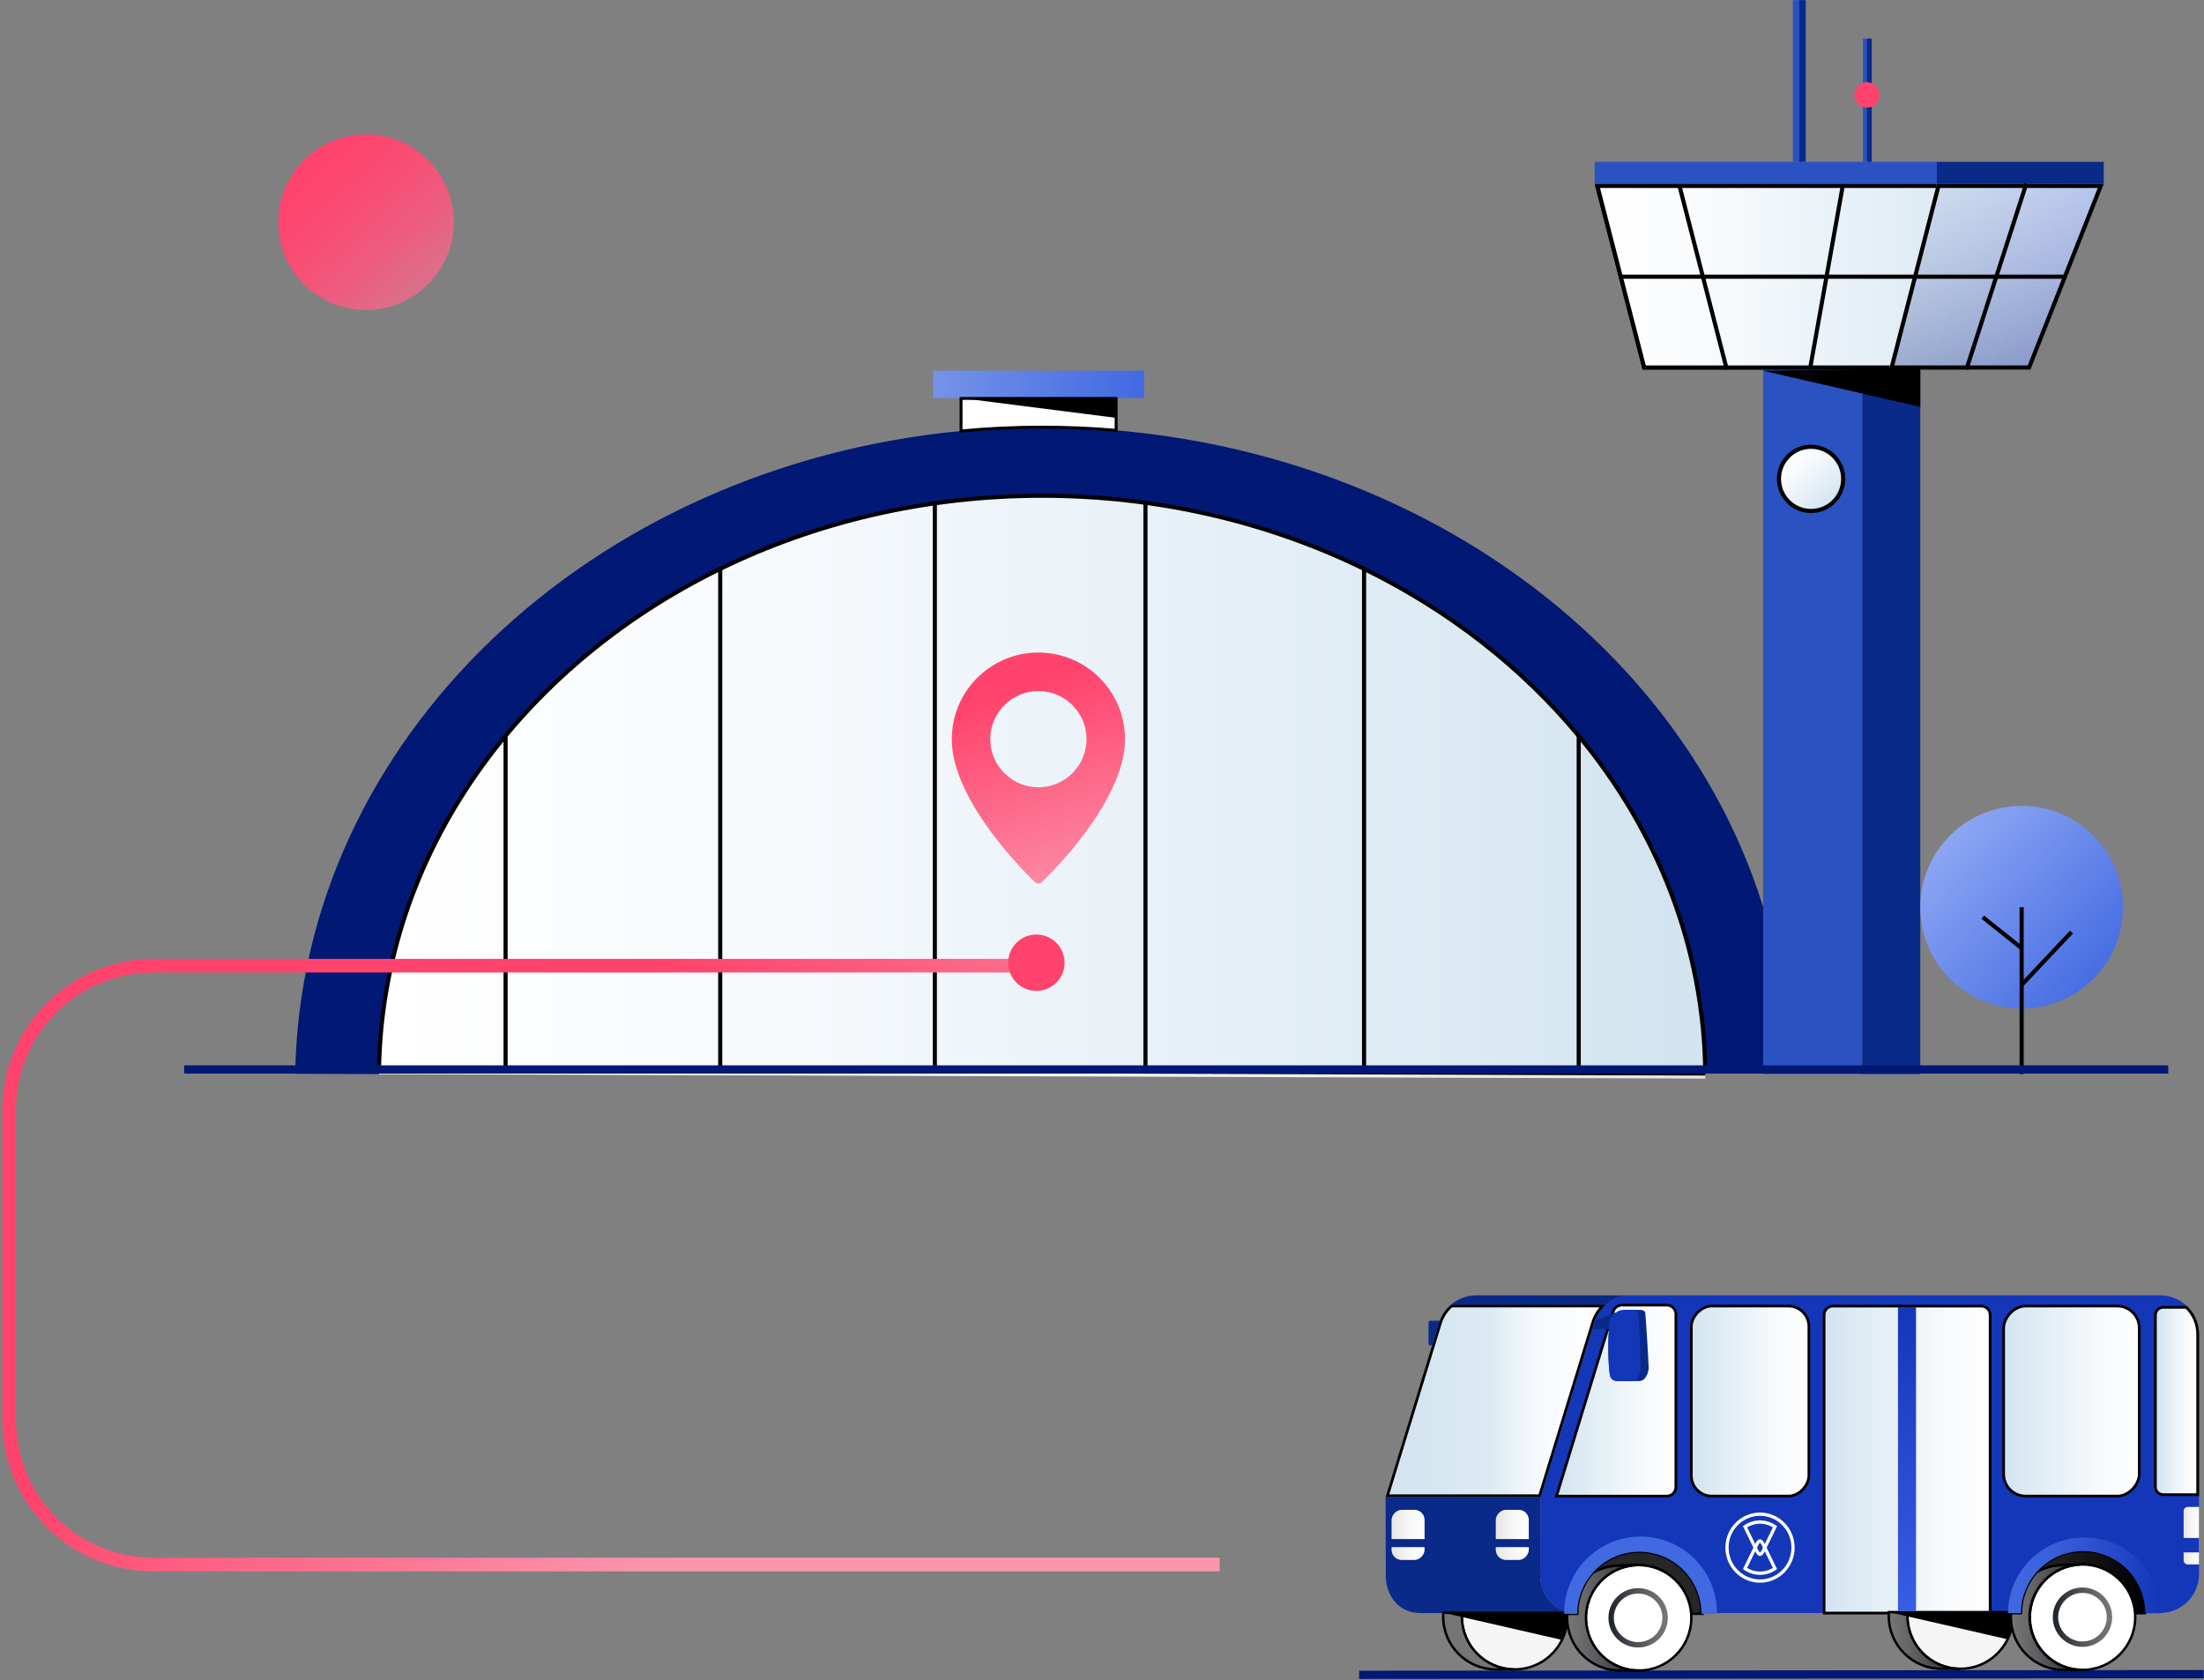 <svg xmlns="http://www.w3.org/2000/svg" xmlns:xlink="http://www.w3.org/1999/xlink" width="459" height="350" viewBox="0 0 459 350">
    <rect x="0" y="0" width="459" height="350" fill="#808080" stroke="none"/>
    <defs>
        <linearGradient id="x0p2utm35a" x1="16.432%" x2="83.634%" y1="13.022%" y2="87.084%">
            <stop offset="0%" stop-color="#FF436C"/>
            <stop offset="22%" stop-color="#FF456E" stop-opacity=".98"/>
            <stop offset="45%" stop-color="#FF4C74" stop-opacity=".93"/>
            <stop offset="70%" stop-color="#FF567E" stop-opacity=".85"/>
            <stop offset="95%" stop-color="#FF658C" stop-opacity=".73"/>
            <stop offset="100%" stop-color="#FF688F" stop-opacity=".7"/>
        </linearGradient>
        <linearGradient id="groxb4qk8b" x1="0%" x2="100%" y1="50.001%" y2="50.001%">
            <stop offset="0%" stop-color="#FFF"/>
            <stop offset="48%" stop-color="#F6F6F6"/>
            <stop offset="99%" stop-color="#E6E6E6"/>
        </linearGradient>
        <linearGradient id="58ov5pwkec" x1="0%" x2="100%" y1="50.001%" y2="50.001%">
            <stop offset="0%" stop-color="#FFF"/>
            <stop offset="31%" stop-color="#F6F9FC"/>
            <stop offset="82%" stop-color="#DCEAF3"/>
            <stop offset="99%" stop-color="#D2E4F0"/>
        </linearGradient>
        <linearGradient id="eto6j1vncd" x1="0%" x2="100%" y1="50.022%" y2="50.022%">
            <stop offset="0%" stop-color="#7693E9"/>
            <stop offset="100%" stop-color="#4169E1"/>
        </linearGradient>
        <linearGradient id="aej4gtuske" x1="63.235%" x2="39.108%" y1="117.255%" y2="15.969%">
            <stop offset="0%" stop-color="#FB97AD"/>
            <stop offset="100%" stop-color="#FF436C"/>
        </linearGradient>
        <linearGradient id="7bpnaidu6f" x1="16.711%" x2="100%" y1="6.441%" y2="81.647%">
            <stop offset="0%" stop-color="#8FA8F4"/>
            <stop offset="100%" stop-color="#4169E1"/>
        </linearGradient>
        <linearGradient id="i9aozixcsg" x1="0%" x2="100%" y1="50%" y2="50%">
            <stop offset="0%" stop-color="#FFF"/>
            <stop offset="48%" stop-color="#F6F6F6"/>
            <stop offset="99%" stop-color="#E6E6E6"/>
        </linearGradient>
        <linearGradient id="ir8nnme2uh" x1="-.003%" x2="100%" y1="50%" y2="50%">
            <stop offset="0%" stop-color="#FFF"/>
            <stop offset="31%" stop-color="#F6F9FC"/>
            <stop offset="82%" stop-color="#DCEAF3"/>
            <stop offset="99%" stop-color="#D2E4F0"/>
        </linearGradient>
        <linearGradient id="9hynb85hai" x1="0%" x2="100%" y1="50%" y2="50%">
            <stop offset="0%" stop-color="#D2E4F0"/>
            <stop offset="100%" stop-color="#B5C5F3"/>
        </linearGradient>
        <linearGradient id="2onxkgz8lk" x1="16.627%" x2="50%" y1="-31.675%" y2="150.591%">
            <stop offset="0%" stop-color="#FFF" stop-opacity=".5"/>
            <stop offset="100%" stop-color="#001875"/>
        </linearGradient>
        <linearGradient id="amin02bs9l" x1="-753.346%" x2="-753.346%" y1="1312.865%" y2="1412.865%">
            <stop offset="0%" stop-color="#FF436C"/>
            <stop offset="22%" stop-color="#FF456E" stop-opacity=".98"/>
            <stop offset="45%" stop-color="#FF4C74" stop-opacity=".93"/>
            <stop offset="70%" stop-color="#FF567E" stop-opacity=".85"/>
            <stop offset="95%" stop-color="#FF658C" stop-opacity=".73"/>
            <stop offset="100%" stop-color="#FF688F" stop-opacity=".7"/>
        </linearGradient>
        <linearGradient id="j4mgqsjeum" x1="16.465%" x2="83.65%" y1="13.166%" y2="87.209%">
            <stop offset="0%" stop-color="#FFF"/>
            <stop offset="31%" stop-color="#F6F9FC"/>
            <stop offset="82%" stop-color="#DCEAF3"/>
            <stop offset="99%" stop-color="#D2E4F0"/>
        </linearGradient>
        <linearGradient id="t18b1yi4yn" x1="-.007%" x2="99%" y1="50.002%" y2="50.002%">
            <stop offset="0%" stop-color="#FFF"/>
            <stop offset="31%" stop-color="#F6F9FC"/>
            <stop offset="53.061%" stop-color="#DCEAF3"/>
            <stop offset="100%" stop-color="#D2E4F0"/>
        </linearGradient>
        <linearGradient id="o69qonkaro" x1="0%" x2="100%" y1="50%" y2="50%">
            <stop offset="0%" stop-color="#FFF"/>
            <stop offset="31%" stop-color="#F6F9FC"/>
            <stop offset="82%" stop-color="#DCEAF3"/>
            <stop offset="99%" stop-color="#D2E4F0"/>
        </linearGradient>
        <linearGradient id="epzgwkkwkp" x1="0%" x2="100%" y1="50%" y2="50%">
            <stop offset="0%" stop-color="#FFF"/>
            <stop offset="31%" stop-color="#F6F9FC"/>
            <stop offset="82%" stop-color="#DCEAF3"/>
            <stop offset="99%" stop-color="#D2E4F0"/>
        </linearGradient>
        <linearGradient id="4t1wxl1y0q" x1="0%" x2="100%" y1="50%" y2="50%">
            <stop offset="0%" stop-color="#FFF"/>
            <stop offset="31%" stop-color="#F6F9FC"/>
            <stop offset="82%" stop-color="#DCEAF3"/>
            <stop offset="99%" stop-color="#D2E4F0"/>
        </linearGradient>
        <linearGradient id="bvmavyi17r" x1="0%" x2="100%" y1="50%" y2="50%">
            <stop offset="0%" stop-color="#FFF"/>
            <stop offset="31%" stop-color="#F6F9FC"/>
            <stop offset="82%" stop-color="#DCEAF3"/>
            <stop offset="99%" stop-color="#D2E4F0"/>
        </linearGradient>
        <linearGradient id="etobigydms" x1="-.024%" x2="100%" y1="49.995%" y2="49.995%">
            <stop offset="0%" stop-color="#FFF"/>
            <stop offset="31%" stop-color="#F6F9FC"/>
            <stop offset="82%" stop-color="#DCEAF3"/>
            <stop offset="99%" stop-color="#D2E4F0"/>
        </linearGradient>
        <linearGradient id="2xxlh7zwxt" x1="100%" x2="0%" y1="50.021%" y2="50.021%">
            <stop offset="0%" stop-color="#757575"/>
            <stop offset="19%" stop-color="#6C6C6D"/>
            <stop offset="51%" stop-color="#525458"/>
            <stop offset="92%" stop-color="#292D35"/>
            <stop offset="99%" stop-color="#21252E"/>
        </linearGradient>
        <linearGradient id="elj77gyzru" x1="100.007%" x2=".007%" y1="50.046%" y2="50.046%">
            <stop offset="0%" stop-color="#262626"/>
            <stop offset="100%"/>
        </linearGradient>
        <linearGradient id="n7oyiv2d2v" x1="-2.197%" x2="102.183%" y1="50%" y2="50%">
            <stop offset="0%" stop-color="#757575"/>
            <stop offset="19%" stop-color="#6C6C6D"/>
            <stop offset="51%" stop-color="#525458"/>
            <stop offset="92%" stop-color="#292D35"/>
            <stop offset="99%" stop-color="#21252E"/>
        </linearGradient>
        <linearGradient id="6aqg0dfttw" x1="100%" x2="0%" y1="49.993%" y2="49.993%">
            <stop offset="0%" stop-color="#757575"/>
            <stop offset="19%" stop-color="#6C6C6D"/>
            <stop offset="51%" stop-color="#525458"/>
            <stop offset="92%" stop-color="#292D35"/>
            <stop offset="99%" stop-color="#21252E"/>
        </linearGradient>
        <linearGradient id="guei70k23x" x1="3922.853%" x2="4022.853%" y1="50.021%" y2="50.021%">
            <stop offset="0%" stop-color="#757575"/>
            <stop offset="19%" stop-color="#6C6C6D"/>
            <stop offset="51%" stop-color="#525458"/>
            <stop offset="92%" stop-color="#292D35"/>
            <stop offset="99%" stop-color="#21252E"/>
        </linearGradient>
        <linearGradient id="aq70xi3a3y" x1="2243.668%" x2="2343.668%" y1="50.039%" y2="50.039%">
            <stop offset="0%" stop-color="#262626"/>
            <stop offset="100%"/>
        </linearGradient>
        <linearGradient id="5sfmhl47rz" x1="100.011%" x2="0%" y1="49.989%" y2="49.989%">
            <stop offset="0%" stop-color="#757575"/>
            <stop offset="19%" stop-color="#6C6C6D"/>
            <stop offset="51%" stop-color="#525458"/>
            <stop offset="92%" stop-color="#292D35"/>
            <stop offset="99%" stop-color="#21252E"/>
        </linearGradient>
        <linearGradient id="nczxv3lm1A" x1="-2.183%" x2="102.197%" y1="50%" y2="50%">
            <stop offset="0%" stop-color="#757575"/>
            <stop offset="19%" stop-color="#6C6C6D"/>
            <stop offset="51%" stop-color="#525458"/>
            <stop offset="92%" stop-color="#292D35"/>
            <stop offset="99%" stop-color="#21252E"/>
        </linearGradient>
        <linearGradient id="6is1wqr8kB" x1="0%" x2="100%" y1="49.984%" y2="49.984%">
            <stop offset="0%" stop-color="#FFF"/>
            <stop offset="48%" stop-color="#F6F6F6"/>
            <stop offset="99%" stop-color="#E6E6E6"/>
        </linearGradient>
        <linearGradient id="gv7qkzk8pC" x1="0%" x2="100.024%" y1="49.984%" y2="49.984%">
            <stop offset="0%" stop-color="#FFF"/>
            <stop offset="48%" stop-color="#F6F6F6"/>
            <stop offset="99%" stop-color="#E6E6E6"/>
        </linearGradient>
        <linearGradient id="1ipruf2kcD" x1="0%" x2="100%" y1="49.966%" y2="49.966%">
            <stop offset="0%" stop-color="#FFF"/>
            <stop offset="48%" stop-color="#F6F6F6"/>
            <stop offset="99%" stop-color="#E6E6E6"/>
        </linearGradient>
        <linearGradient id="04q3ekjnpE" x1="50%" x2="50%" y1="0%" y2="100%">
            <stop offset="0%" stop-color="#1437B9"/>
            <stop offset="100%" stop-color="#385DE6"/>
        </linearGradient>
        <linearGradient id="8gnykwe2fF" x1="1587.863%" x2="1687.863%" y1="50.508%" y2="50.508%">
            <stop offset="0%" stop-color="#4169E1"/>
            <stop offset="28%" stop-color="#3960D9"/>
            <stop offset="76%" stop-color="#2246C5"/>
            <stop offset="99%" stop-color="#1437B9"/>
        </linearGradient>
        <linearGradient id="ktcuvzhzmG" x1="100.005%" x2="0%" y1="49.497%" y2="49.497%">
            <stop offset="0%" stop-color="#4169E1"/>
            <stop offset="28%" stop-color="#3960D9"/>
            <stop offset="76%" stop-color="#2246C5"/>
            <stop offset="99%" stop-color="#1437B9"/>
        </linearGradient>
        <linearGradient id="h7xkxrcbpH" x1="73.53%" x2="30.637%" y1="67.03%" y2="41.383%">
            <stop offset="0%" stop-color="#FB97AD"/>
            <stop offset="100%" stop-color="#FF436C"/>
        </linearGradient>
        <path id="1g2ovn7jfj" d="M354.345 76.976L364.315 38.302 399.072 38.302 383.812 76.976z"/>
    </defs>
    <g fill="none" fill-rule="evenodd">
        <g>
            <g transform="translate(-179, -156) translate(179, 156)">
                <g>
                    <g>
                        <g transform="translate(39.012, 0) translate(0.042, 0)">
                            <circle cx="37.168" cy="46.285" r="18.286" fill="url(#x0p2utm35a)" fill-rule="nonzero"/>
                            <path fill="#011875" fill-rule="nonzero" d="M333.548 223.517l-17.463-.06c-.25-26.262-9.982-49.34-26.36-69.11-11.806-14.256-27.068-26.174-44.699-34.796-19.854-9.705-42.718-15.232-67.052-15.232-24.334 0-47.187 5.527-67.032 15.232-41.79 20.422-70.255 59.35-71.056 104.177l-17.463-.06C23.556 154.09 83.855 97.093 161.099 89.774c5.546-.53 11.173-.797 16.883-.8 5.202 0 10.34.22 15.415.663 78.222 6.758 139.438 63.517 140.151 133.88z"/>
                            <path fill="url(#groxb4qk8b)" fill-rule="nonzero" d="M316.085 224.668l-26.36-.09-44.699-.15-89.395-.305-44.696-.153-44.696-.152-26.36-.09c.8-44.826 29.264-83.755 71.056-104.177 19.852-9.705 42.71-15.232 67.032-15.232 24.321 0 47.197 5.527 67.052 15.232 17.63 8.622 32.893 20.537 44.698 34.796 16.386 19.77 26.125 44.051 26.368 70.321z"/>
                            <path fill="url(#58ov5pwkec)" fill-rule="nonzero" stroke="#000" stroke-width=".856" d="M316.085 223.611l-26.36-.09-44.699-.15-89.395-.305-44.696-.153-44.696-.152-26.36-.09c.8-44.827 29.264-83.755 71.056-104.177 19.852-9.705 42.71-15.233 67.032-15.233 24.321 0 47.197 5.528 67.052 15.233 17.63 8.621 32.893 20.537 44.698 34.796 16.386 19.77 26.125 44.051 26.368 70.321z"/>
                            <path fill="url(#eto6j1vncd)" fill-rule="nonzero" d="M155.284 77.226H199.197V82.921H155.284z"/>
                            <path fill="#FFF" fill-rule="nonzero" stroke="#000" stroke-width=".606" d="M193.39 82.996v6.64c-5.072-.436-10.21-.657-15.416-.662-5.704 0-11.332.267-16.883.8v-6.778h32.298z"/>
                            <path fill="#000" fill-rule="nonzero" d="M161.089 82.924L193.389 82.924 193.389 87.041z"/>
                            <path fill="#2B52C1" fill-rule="nonzero" d="M328.136 76.726H348.758V223.728H328.136z"/>
                            <path fill="#092A89" fill-rule="nonzero" d="M348.758 76.726H360.861V223.728H348.758z"/>
                            <path fill="url(#aej4gtuske)" fill-rule="nonzero" d="M177.202 135.922c-9.95 0-18.044 8.095-18.044 18.045 0 13.312 16.648 29.134 17.357 29.801.194.181.44.272.687.272.247 0 .493-.09.687-.272.709-.667 17.357-16.49 17.357-29.801 0-9.95-8.094-18.045-18.044-18.045zm0 28.07c-5.527 0-10.025-4.498-10.025-10.025 0-5.528 4.498-10.025 10.025-10.025s10.025 4.498 10.025 10.025-4.498 10.024-10.025 10.024z"/>
                            <g transform="translate(360.861, 167.866)">
                                <circle cx="21.108" cy="21.108" r="21.108" fill="url(#7bpnaidu6f)" fill-rule="nonzero"/>
                                <path stroke="#000" stroke-width=".86" d="M21.108 21.11L21.108 55.862M21.108 37.29L31.492 26.277M21.108 29.642L13.019 23.181"/>
                            </g>
                            <path fill="url(#i9aozixcsg)" fill-rule="nonzero" d="M303.174 76.788L293.299 38.49 398.794 38.49 383.684 76.788z"/>
                            <path fill="#000" fill-rule="nonzero" d="M398.519 38.68L383.557 76.6h-80.238l-9.777-37.92h104.977m.553-.375H293.056l9.973 38.67h80.788l15.257-38.67h-.002z"/>
                            <path fill="url(#ir8nnme2uh)" fill-rule="nonzero" stroke="#000" stroke-width=".856" d="M370.141 76.548l12.197-37.817h-88.727l9.75 37.817h66.78z"/>
                            <g fill-rule="nonzero">
                                <use fill="url(#9hynb85hai)" xlink:href="#1g2ovn7jfj"/>
                                <path fill="url(#2onxkgz8lk)" fill-opacity=".5" fill-rule="evenodd" stroke="#000" stroke-linejoin="square" stroke-width=".856" d="M354.898 76.548h28.623l14.921-37.817h-33.795l-9.749 37.817z"/>
                            </g>
                            <path stroke="#000" stroke-width=".856" d="M310.602 38.305L320.572 76.976M391.303 57.639L298.044 57.639M344.786 38.305L337.878 76.976"/>
                            <path fill="#2B52C1" fill-rule="nonzero" d="M293.056 33.713H364.315V38.305H293.056z"/>
                            <path fill="#092A89" fill-rule="nonzero" d="M364.315 33.713H399.069V38.305H364.315z"/>
                            <path stroke="#000" stroke-width=".856" d="M382.927 38.305L370.453 76.976"/>
                            <path fill="#2B52C1" fill-rule="nonzero" d="M334.331 0.027H336.142V33.71H334.331z"/>
                            <path fill="#092A89" fill-rule="nonzero" d="M335.667 0.027H337.003V33.71H335.667z"/>
                            <path fill="#2B52C1" fill-rule="nonzero" d="M348.91 8.041H350.056V33.713H348.91z"/>
                            <path fill="#092A89" fill-rule="nonzero" d="M349.756 8.041H350.756V33.713H349.756z"/>
                            <circle cx="349.756" cy="19.766" r="2.654" fill="url(#amin02bs9l)" fill-rule="nonzero"/>
                            <circle cx="338.115" cy="99.749" r="6.688" fill="url(#j4mgqsjeum)" fill-rule="nonzero" stroke="#000" stroke-width=".856"/>
                            <path fill="#000" fill-rule="nonzero" d="M328.136 77.226L360.861 76.726 360.861 84.759z"/>
                            <path stroke="#000" stroke-width=".856" d="M289.725 223.546L289.725 153.288M245.026 223.423L245.026 118.494M199.494 222.928L199.494 104.842M155.634 223.176L155.634 104.842M110.937 223.053L110.937 118.494M66.236 222.928L66.236 153.28"/>
                            <path stroke="#011875" stroke-linecap="square" stroke-width="1.71" d="M411.648 222.77L.151 222.77M419.035 348.722L244.853 348.861"/>
                        </g>
                        <g transform="translate(39.012, 0) translate(0.042, 0) translate(333.914, 309.317) scale(-1, 1) translate(-333.914, -309.317) translate(248.914, 269.817)">
                            <path fill="#092A89" d="M155.793 1.953h-32.274C122.05.693 120.177 0 118.24 0h32.274c1.936 0 3.808.693 5.279 1.953zM162.592 66.166c-.149 0-.293.013-.442.013h-32.54.305c4.482-.165 7.469-3.937 7.3-8.42l-.083-15.716v-.015h32.273v.02l-.04 15.575c.248 4.472-2.296 8.3-6.773 8.543z"/>
                            <path fill="#1437B9" d="M129.915 66.172H8.12c-4.481 0-8.116-3.63-8.121-8.11V8.121C.002 3.636 3.637.001 8.121 0h110.114c3.567 0 6.716 2.328 7.762 5.738l11.135 36.298.084 15.717c.168 4.482-2.82 8.252-7.301 8.42z"/>
                            <g fill="#FFF" fill-rule="nonzero">
                                <path d="M7.21 0C3.228 0 0 3.272 0 7.308c0 4.037 3.228 7.309 7.21 7.309 3.983 0 7.211-3.272 7.211-7.309 0-1.938-.76-3.797-2.112-5.167C10.957.77 9.123 0 7.21 0zm0 13.933c-2.644 0-5.027-1.614-6.039-4.09C.159 7.367.719 4.517 2.588 2.622 4.458.727 7.27.16 9.713 1.186c2.442 1.026 4.035 3.442 4.034 6.122 0 3.66-2.927 6.625-6.537 6.625z" transform="translate(84.221, 45.243)"/>
                                <path d="M8.2 6.513s-.436-.948-.985-.948c-.55 0-.989.948-.989.948L3.66 11.77c2.1 1.618 5.001 1.618 7.1 0L8.2 6.513zM4.527 11.54l2.3-4.723c.095-.204.226-.387.388-.541.157.152.286.333.377.533l2.305 4.732c-.814.488-1.74.75-2.684.76-.946-.008-1.874-.27-2.687-.761z" transform="translate(84.221, 45.243)"/>
                                <path d="M7.21 1.632c-1.28.008-2.525.433-3.55 1.215l2.563 5.26s.435.945.985.945.991-.944.991-.944l2.562-5.261C9.736 2.065 8.49 1.64 7.21 1.632zm.385 6.172c-.095.203-.226.387-.388.54-.154-.151-.28-.33-.372-.528L4.527 3.079c.813-.488 1.739-.75 2.683-.76.946.007 1.873.268 2.686.758l-2.3 4.727z" transform="translate(84.221, 45.243)"/>
                            </g>
                            <path fill="url(#t18b1yi4yn)" stroke="#000" stroke-width=".564" d="M169.022 41.74l-9.572-31.213-1.446-4.71c-.041-.14-.09-.28-.146-.425-.45-1.218-1.196-2.303-2.17-3.159h-31.454c.941.958 1.641 2.132 2.036 3.423l11.068 36.084h31.684z"/>
                            <path fill="url(#o69qonkaro)" stroke="#000" stroke-width=".564" d="M133.81 41.82h-22.958c-1.053-.002-1.905-.855-1.905-1.908V3.935c0-1.052.853-1.905 1.905-1.905h9.346c.837 0 1.576.547 1.821 1.347L133.81 41.82z"/>
                            <rect width="24.485" height="39.585" x="81.252" y="2.233" fill="url(#epzgwkkwkp)" fill-rule="nonzero" stroke="#000" stroke-width=".564" rx="4.266"/>
                            <rect width="28.243" height="39.585" x="12.45" y="2.233" fill="url(#4t1wxl1y0q)" fill-rule="nonzero" stroke="#000" stroke-width=".564" rx="4.582"/>
                            <path fill="url(#bvmavyi17r)" stroke="#000" stroke-width=".564" d="M2.665 2.495C1.141 3.968.28 5.998.282 8.12v33.395h7.187c.43 0 .844-.17 1.148-.475.305-.305.476-.718.475-1.148V4.118h0c0-.43-.17-.843-.474-1.148-.304-.304-.717-.475-1.147-.475H2.665z"/>
                            <path fill="url(#etobigydms)" fill-rule="nonzero" stroke="#000" stroke-width=".564" d="M76.255 2.241c1.01 0 1.83.82 1.83 1.83v62.108h-34.58V4.062c.005-1.004.817-1.816 1.821-1.821h30.929z"/>
                            <path fill="#F5F5F5" fill-rule="nonzero" stroke="#000" stroke-width=".505" d="M60.726 66.808v.061c-.033 6.006-4.884 10.872-10.89 10.922h-.093c-5.766.008-10.555-4.446-10.965-10.197-.018-.26-.028-.522-.028-.786 0-.263.01-.552.031-.823h21.9v.031c.035.262.045.527.045.792z"/>
                            <path fill="url(#2xxlh7zwxt)" fill-rule="nonzero" stroke="#000" stroke-width=".505" d="M49.835 77.791h3.802c6.066 0 10.983-4.919 10.983-10.985 0-.276-.012-.551-.032-.823h-3.894c.02.272.032.547.032.823 0 6.031-4.86 10.934-10.891 10.985h0z"/>
                            <path fill="#000" fill-rule="nonzero" d="M64.588 65.985l-3.864.884-20.85 4.775c-.621-1.266-.991-2.64-1.09-4.047V65.95l21.912.074 3.892-.04z"/>
                            <path fill="url(#elj77gyzru)" fill-rule="nonzero" stroke="#000" stroke-width=".505" d="M11.207 66.214h2.14c.43-5.731 5.205-10.162 10.952-10.162H24.676c1.281.032 2.762.093 3.644.112 1.943.017 3.85.532 5.536 1.497-3.555-4.043-9.242-5.462-14.28-3.562-5.037 1.9-8.371 6.721-8.37 12.105v.01z"/>
                            <path fill="#FFF" fill-rule="nonzero" stroke="#000" stroke-width=".505" d="M13.291 67.037c0 6.066 4.917 10.984 10.983 10.985h.096c5.962-.07 10.78-4.884 10.855-10.846.075-5.962-4.62-10.895-10.578-11.115h-.373c-5.746 0-10.521 4.43-10.951 10.16-.02.266-.032.541-.032.816z"/>
                            <circle cx="24.276" cy="67.039" r="5.62" stroke="url(#n7oyiv2d2v)" stroke-width="1.128"/>
                            <path stroke="#000" stroke-width=".505" d="M33.859 57.673L33.886 57.687"/>
                            <path fill="url(#6aqg0dfttw)" fill-rule="nonzero" stroke="#000" stroke-width=".505" d="M24.4 78.022h3.802c6.066-.001 10.982-4.92 10.982-10.985 0-.277-.01-.552-.03-.823H37.08c.005-3.145-1.14-6.183-3.22-8.541h0c-1.687-.965-3.594-1.48-5.537-1.497-.882-.02-2.362-.08-3.644-.112 5.973.2 10.689 5.14 10.613 11.116-.075 5.975-4.915 10.794-10.89 10.843l-.002-.001z"/>
                            <path fill="#F5F5F5" fill-rule="nonzero" stroke="#000" stroke-width=".505" d="M153.522 66.935v.06c-.032 6.007-4.883 10.873-10.889 10.924h-.095c-5.763.003-10.547-4.45-10.955-10.199-.02-.258-.028-.52-.028-.785s.01-.552.03-.823h21.9v.033c.026.26.037.525.037.79z"/>
                            <path fill="url(#guei70k23x)" fill-rule="nonzero" stroke="#000" stroke-width=".505" d="M142.631 77.918h3.8c6.067 0 10.985-4.918 10.985-10.985 0-.276-.011-.551-.03-.823h-3.897c.022.272.031.547.031.823.002 6.03-4.859 10.934-10.889 10.985z"/>
                            <path fill="#000" fill-rule="nonzero" d="M157.385 66.112l-3.865.884-20.849 4.775c-.622-1.266-.992-2.64-1.09-4.047v-1.647l21.911.076 3.893-.041z"/>
                            <path fill="url(#aq70xi3a3y)" fill-rule="nonzero" stroke="#000" stroke-width=".505" d="M103.621 66.34h2.141c.43-5.73 5.205-10.16 10.952-10.16H117.092c1.281.032 2.762.093 3.644.113 1.943.017 3.85.533 5.536 1.497-3.555-4.044-9.242-5.463-14.28-3.563-5.037 1.9-8.371 6.721-8.37 12.105v.008z"/>
                            <path fill="#FFF" fill-rule="nonzero" stroke="#000" stroke-width=".505" d="M105.737 67.165c0 6.066 4.917 10.984 10.983 10.985h.094c5.976-.05 10.815-4.868 10.891-10.843.076-5.976-4.64-10.915-10.613-11.116h-.378c-5.747 0-10.522 4.429-10.952 10.16-.015.263-.025.538-.025.814z"/>
                            <path stroke="#000" stroke-width=".505" d="M126.274 57.799L126.3 57.814"/>
                            <path fill="url(#5sfmhl47rz)" fill-rule="nonzero" stroke="#000" stroke-width=".505" d="M116.814 78.15h3.8c6.066 0 10.983-4.919 10.983-10.985 0-.276-.01-.551-.03-.823h-2.074c.005-3.145-1.14-6.182-3.22-8.54h0c-1.688-.965-3.594-1.48-5.537-1.498-.882-.02-2.363-.08-3.644-.112 5.958.22 10.652 5.154 10.577 11.115-.076 5.961-4.893 10.774-10.855 10.843h0z"/>
                            <circle cx="116.814" cy="67.169" r="5.62" stroke="url(#nczxv3lm1A)" stroke-width="1.128"/>
                            <path fill="#092A89" fill-rule="nonzero" d="M121.379 3.535L125.683 5.177 126.18 7.057 121.611 7.057"/>
                            <path fill="#092A89" fill-rule="nonzero" d="M116.238 3.035h2.783c1.23 0 2.407.586 3.268 1.623l.148.18c.786.945.78 11.361-.013 12.302-.356.444-.891.706-1.46.716h-4.408c-.43-.008-.834-.202-1.107-.534-.54-.646-.832-1.463-.823-2.305v-.02c0-.92.617-11.04.726-11.445.072-.27.368-.442.886-.517z"/>
                            <path fill="#1437B9" fill-rule="nonzero" d="M117.613 3.035h2.22c.987 0 1.918.586 2.604 1.623l.119.178c.626.947.62 11.362-.01 12.304-.31.459-.728.716-1.166.716h-3.514c-.364-.02-.695-.22-.882-.534-.444-.686-.673-1.488-.659-2.305v-.02c0-.92.204-10.714.58-11.445"/>
                            <rect width="6.876" height="10.446" x="139.584" y="44.673" fill="url(#6is1wqr8kB)" fill-rule="nonzero" rx="2.109"/>
                            <rect width="6.876" height="10.446" x="161.289" y="44.673" fill="url(#gv7qkzk8pC)" fill-rule="nonzero" rx="2.109"/>
                            <path fill="#092A89" d="M160.463 5.678v4.388c0 .1-.04.198-.112.27-.072.07-.17.11-.27.11h-.361l-1.446-4.708c-.044-.15-.095-.298-.151-.442h1.958c.21 0 .382.17.382.382z"/>
                            <path fill="url(#1ipruf2kcD)" d="M2.345 56.054H0V44.065h2.345c.229 0 .448.09.61.252.162.162.253.382.253.61V55.2c-.005.474-.39.855-.863.855z"/>
                            <path d="M137.128 42.022L169.303 42.022"/>
                            <path fill="url(#04q3ekjnpE)" fill-rule="nonzero" d="M62.701 2.451L62.701 65.791 58.942 65.791 58.942 2.451z"/>
                            <path stroke="#092A89" stroke-width="1.671" d="M138.74 51.607L168.549 51.607"/>
                            <path stroke="#1437B9" stroke-width="3.007" d="M0 52.043L6.593 52.043"/>
                            <path fill="url(#8gnykwe2fF)" fill-rule="nonzero" d="M100.383 66.324v.018h3.238c0-5.384 3.334-10.205 8.371-12.105 5.038-1.9 10.725-.48 14.28 3.562 2.08 2.359 3.226 5.397 3.221 8.541h2.722v-.018c.058-5.725-2.963-11.04-7.911-13.92-4.95-2.88-11.063-2.88-16.012 0-4.948 2.88-7.97 8.195-7.911 13.92l.002.002z"/>
                            <path fill="url(#ktcuvzhzmG)" fill-rule="nonzero" d="M7.968 66.196v.02h3.239c0-5.385 3.333-10.206 8.37-12.106 5.038-1.9 10.726-.48 14.28 3.563 2.08 2.358 3.226 5.396 3.221 8.54H39.8v-.02c-.088-8.727-7.189-15.755-15.917-15.755S8.055 57.466 7.966 66.194l.002.002z"/>
                        </g>
                    </g>
                </g>
                <path fill="url(#h7xkxrcbpH)" fill-rule="nonzero" d="M218.253 199.731v2.844H31.966c-15.661 0-28.387 12.57-28.64 28.17l-.004.474v64.601c0 15.662 12.57 28.388 28.17 28.64l.474.004h222.04v2.844H31.967c-17.217 0-31.206-13.817-31.484-30.967l-.004-.52v-64.602c0-17.216 13.817-31.205 30.967-31.483l.52-.005h186.288z"/>
                <circle cx="215.833" cy="200.534" r="5.874" fill="#FF436C"/>
            </g>
        </g>
    </g>
</svg>
